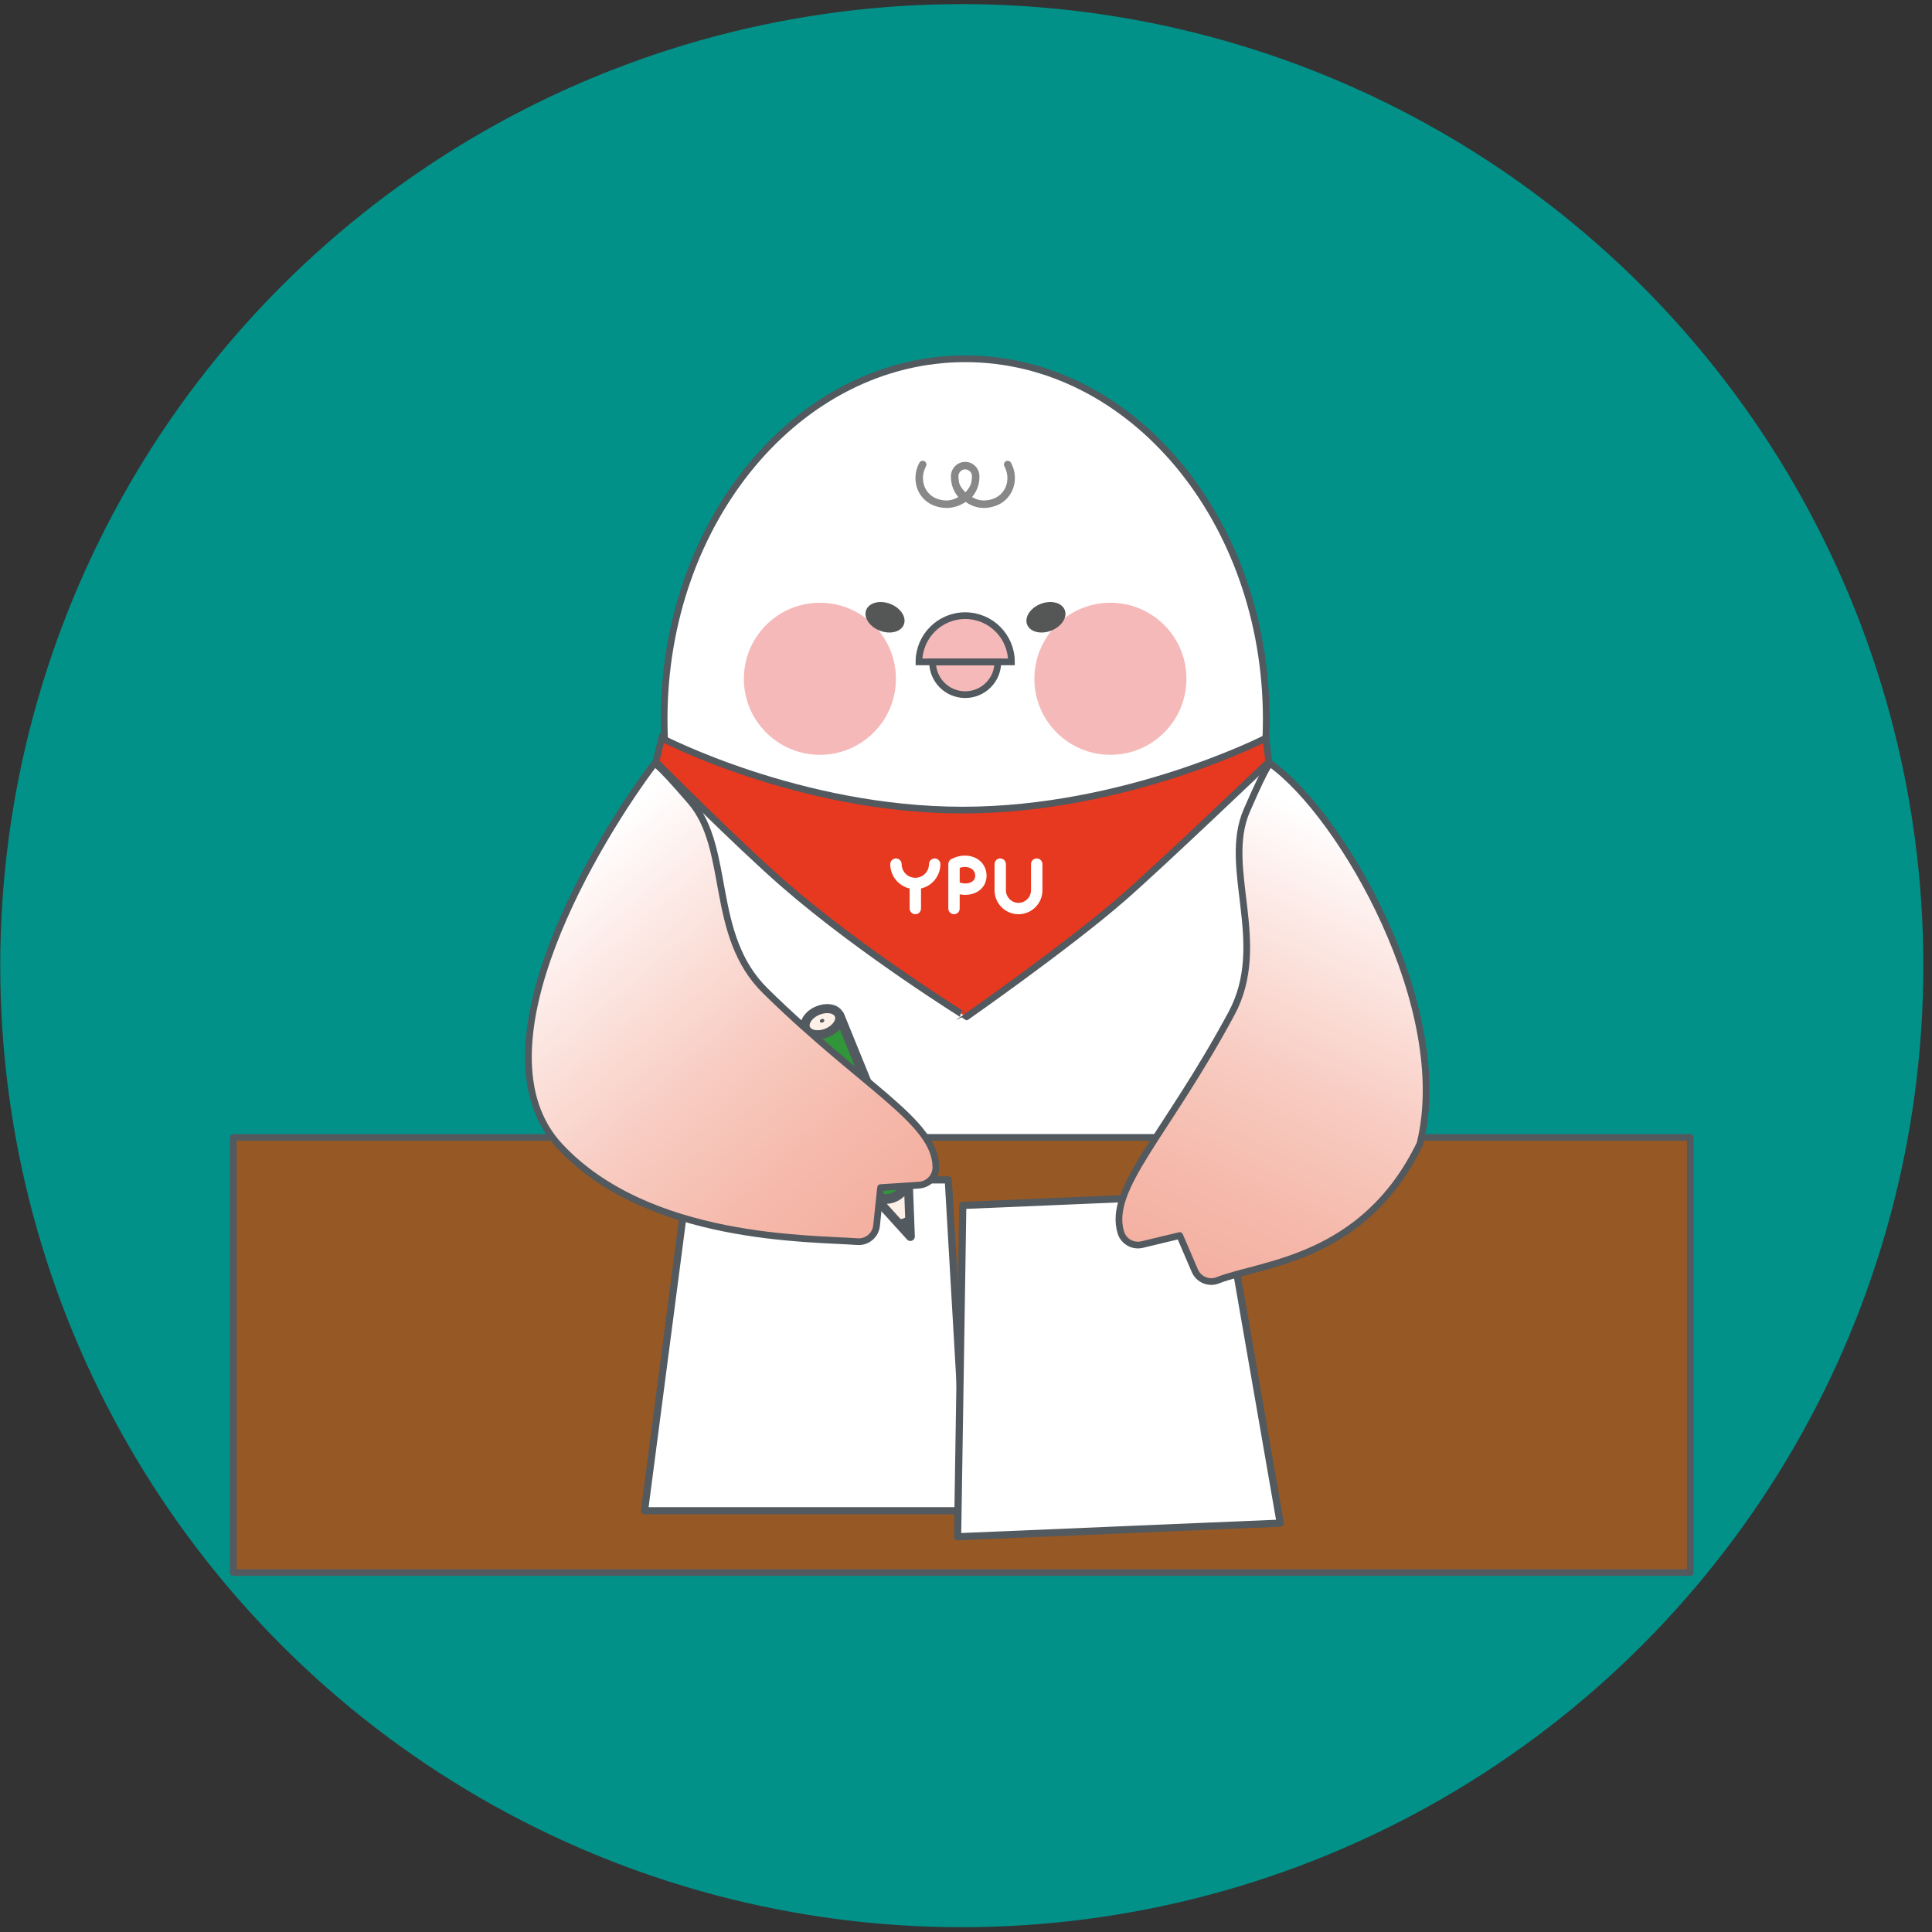 <?xml version="1.0" encoding="utf-8"?>
<!-- Generator: Adobe Illustrator 15.0.0, SVG Export Plug-In . SVG Version: 6.00 Build 0)  -->
<!DOCTYPE svg PUBLIC "-//W3C//DTD SVG 1.1//EN" "http://www.w3.org/Graphics/SVG/1.1/DTD/svg11.dtd">
<svg version="1.1" xmlns="http://www.w3.org/2000/svg" xmlns:xlink="http://www.w3.org/1999/xlink" x="0px" y="0px" width="166px"
	 height="166px" viewBox="0 0 166 166" enable-background="new 0 0 166 166" xml:space="preserve">
<rect x="0" y="0" width="166" height="166" fill="#333333" stroke="none"/>
<g id="レイヤー_2">
	
		<circle fill="#019189" stroke="#019189" stroke-width="0.234" stroke-linecap="round" stroke-linejoin="round" stroke-miterlimit="10" cx="82.638" cy="82.971" r="82.5"/>
</g>
<g id="レイヤー_1">
	<g>
		<g>
			
				<path id="頭部_xFF5E_胴体_7_" fill="#FFFFFF" stroke="#52595F" stroke-width="0.576" stroke-linecap="round" stroke-linejoin="round" stroke-miterlimit="10" d="
				M115.766,89.885c-2.468-18.173-7.095-24.999-7.095-24.999c0.084-1.015,0.128-2.044,0.128-3.087
				c0-17.101-11.577-30.972-25.865-30.972c-14.285,0-25.872,13.871-25.872,30.972c0,1.043,0.042,2.072,0.126,3.087
				c0,0-4.364,5.283-7.148,23.929c-2.786,18.648,0.866,26.668,5.422,32.359c4.561,5.692,12.5,8.632,27.663,8.632
				c15.165,0,22.566-3.187,27.153-8.708C114.866,115.575,118.236,108.058,115.766,89.885z"/>
			<g id="スカーフ_11_">
				<path id="スカーフ_12_" fill="#E73820" stroke="#52595F" stroke-width="0.576" stroke-miterlimit="10" d="M56.852,63.419
					c0,0,11.847,6.186,25.849,6.186c14.001,0,26.068-6.186,26.068-6.186l0.248,2.042c0,0-9.274,8.856-12.54,11.703
					c-4.697,4.096-13.448,10.209-13.448,10.209S74.08,81.829,67.355,75.98c-3.931-3.415-10.998-10.52-10.998-10.52L56.852,63.419z"
					/>
				<g>
					<path fill="#FFFFFF" d="M80.311,73.758c-0.271,0-0.492,0.218-0.492,0.489c0,0.647-0.525,1.175-1.173,1.175
						c-0.648,0-1.175-0.527-1.175-1.175c0-0.271-0.22-0.489-0.491-0.489c-0.27,0-0.489,0.218-0.489,0.489
						c0,1.019,0.712,1.874,1.666,2.095v1.719c0,0.271,0.219,0.491,0.489,0.491c0.269,0,0.489-0.22,0.489-0.491v-1.719
						c0.953-0.221,1.664-1.076,1.664-2.095C80.799,73.976,80.579,73.758,80.311,73.758"/>
					<path fill="#FFFFFF" d="M81.738,73.816c-0.16,0.084-0.258,0.25-0.258,0.431v1.885c0,0,0,0.014,0,0.021v1.908
						c0,0.271,0.22,0.491,0.489,0.491c0.271,0,0.489-0.22,0.489-0.491v-1.222c0.853,0.171,1.703-0.118,2.097-0.786
						c0.304-0.52,0.283-1.217-0.055-1.74C83.966,73.485,82.753,73.268,81.738,73.816 M83.71,75.557
						c-0.178,0.305-0.704,0.456-1.251,0.269v-1.261c0.533-0.178,1.029-0.017,1.221,0.281C83.814,75.053,83.826,75.357,83.71,75.557"
						/>
					<path fill="#FFFFFF" d="M89.074,73.758c-0.271,0-0.489,0.218-0.489,0.489v2.247c0,0.594-0.484,1.08-1.078,1.08
						s-1.077-0.486-1.077-1.08v-2.247c0-0.271-0.219-0.489-0.49-0.489c-0.271,0-0.488,0.218-0.488,0.489v2.247
						c0,1.135,0.922,2.058,2.056,2.058c1.136,0,2.059-0.923,2.059-2.058v-2.247C89.565,73.976,89.347,73.758,89.074,73.758"/>
				</g>
			</g>
			
				<rect x="20.046" y="97.728" fill="#965925" stroke="#52595F" stroke-width="0.576" stroke-linecap="round" stroke-linejoin="round" stroke-miterlimit="10" width="125.185" height="37.388"/>
			
				<polygon fill="#FFFFFF" stroke="#52595F" stroke-width="0.617" stroke-linecap="round" stroke-linejoin="round" stroke-miterlimit="10" points="
				83.124,129.806 55.377,129.806 59.09,101.378 81.48,101.378 			"/>
			<g id="顔パーツ_7_">
				<path fill="#888888" d="M86.862,39.756c-0.086-0.155-0.282-0.211-0.438-0.127c-0.155,0.087-0.211,0.283-0.126,0.438
					c0.376,0.684,0.344,1.516-0.085,2.125c-0.612,0.871-1.689,0.814-1.811,0.805c-0.324-0.025-0.621-0.133-0.883-0.291
					c0.394-0.46,0.632-1.055,0.633-1.703c0.022-0.342-0.1-0.683-0.336-0.934c-0.23-0.243-0.55-0.387-0.877-0.383l0,0
					c-0.002,0-0.007,0-0.009,0c-0.003,0-0.007,0-0.01,0l0,0c-0.327-0.004-0.645,0.14-0.876,0.383
					c-0.238,0.251-0.359,0.592-0.338,0.934c0.004,0.648,0.24,1.243,0.633,1.703c-0.26,0.158-0.557,0.266-0.883,0.291
					c-0.119,0.01-1.197,0.066-1.811-0.805c-0.427-0.609-0.459-1.441-0.082-2.125c0.084-0.154,0.028-0.351-0.129-0.438
					c-0.155-0.084-0.351-0.028-0.436,0.127c-0.494,0.896-0.447,1.997,0.118,2.803c0.69,0.983,1.803,1.086,2.231,1.086
					c0.072,0,0.151-0.007,0.157-0.007c0.656-0.042,1.155-0.302,1.468-0.51c0.292,0.208,0.761,0.468,1.379,0.51
					c0,0,0.079,0.007,0.158,0.007c0.429,0,1.539-0.103,2.229-1.086C87.308,41.753,87.356,40.652,86.862,39.756 M83.511,40.99
					c0,0-0.019,0.346-0.078,0.545c-0.101,0.365-0.452,0.738-0.479,0.766c-0.016-0.017-0.422-0.4-0.525-0.766
					C82.375,41.35,82.352,41,82.352,40.99c0-0.009,0-0.019,0-0.025c-0.014-0.169,0.044-0.33,0.162-0.456
					c0.111-0.116,0.258-0.183,0.408-0.183c0.049,0.003,0.263,0.015,0.427,0.183c0.01,0.012,0.103,0.112,0.144,0.251
					c0.019,0.065,0.023,0.135,0.019,0.205C83.511,40.972,83.511,40.981,83.511,40.99"/>
				<path fill="#F5B9B9" stroke="#52595F" stroke-width="0.576" stroke-miterlimit="10" d="M82.93,52.898
					c-2.191,0-3.971,1.779-3.971,3.971h7.945C86.904,54.678,85.126,52.898,82.93,52.898z"/>
				<path fill="#F5B9B9" stroke="#52595F" stroke-width="0.576" stroke-miterlimit="10" d="M80.127,56.883L80.127,56.883
					c0,1.549,1.257,2.802,2.803,2.802c1.552,0,2.806-1.253,2.806-2.802l0,0H80.127z"/>
				<path fill="#F5B9B9" d="M76.979,58.322c0,3.608-2.925,6.533-6.532,6.533c-3.608,0-6.533-2.925-6.533-6.533
					c0-3.609,2.925-6.534,6.533-6.534C74.055,51.788,76.979,54.713,76.979,58.322"/>
				<path fill="#F5B9B9" d="M101.942,58.322c0,3.608-2.925,6.533-6.534,6.533c-3.608,0-6.534-2.925-6.534-6.533
					c0-3.609,2.926-6.534,6.534-6.534C99.018,51.788,101.942,54.713,101.942,58.322"/>
				<path fill="#555656" d="M76.487,51.885c-0.89-0.346-1.816-0.107-2.063,0.528c-0.246,0.634,0.281,1.432,1.175,1.776
					c0.891,0.344,1.815,0.106,2.061-0.527C77.906,53.025,77.38,52.229,76.487,51.885"/>
				<path fill="#555656" d="M89.422,51.885c0.894-0.346,1.817-0.107,2.063,0.528c0.246,0.634-0.28,1.432-1.173,1.776
					c-0.891,0.344-1.817,0.106-2.061-0.527C88.005,53.025,88.533,52.229,89.422,51.885"/>
			</g>
			
				<polygon fill="#FFFFFF" stroke="#52595F" stroke-width="0.617" stroke-linecap="round" stroke-linejoin="round" stroke-miterlimit="10" points="
				82.277,132.041 110.002,130.872 105.093,102.626 82.723,103.571 			"/>
			<g>
				
					<polygon fill="#FDF0E7" stroke="#52595F" stroke-width="0.77" stroke-linecap="round" stroke-linejoin="round" stroke-miterlimit="10" points="
					75.233,102.948 78.052,101.798 78.219,106.24 				"/>
				
					<path fill="#319639" stroke="#52595F" stroke-width="0.839" stroke-linecap="round" stroke-linejoin="round" stroke-miterlimit="10" d="
					M69.307,88.395c0,0,1.78,0.451,2.817-1.147l5.856,14.373c0,0-0.698,1.974-2.786,1.226L69.307,88.395z"/>
				
					<ellipse transform="matrix(0.926 -0.377 0.377 0.926 -27.891 33.161)" fill="#FDF0E7" stroke="#52595F" stroke-width="0.777" stroke-linecap="round" stroke-linejoin="round" stroke-miterlimit="10" cx="70.695" cy="87.771" rx="1.549" ry="1.035"/>
				
					<path fill="#FDF0E7" stroke="#52595F" stroke-width="0.703" stroke-linecap="round" stroke-linejoin="round" stroke-miterlimit="10" d="
					M77.16,105.111c0,0,0.718,0.043,1.026-0.419"/>
				
					<ellipse transform="matrix(0.927 -0.374 0.374 0.927 -27.688 32.792)" fill="#52595F" cx="70.662" cy="87.748" rx="0.196" ry="0.152"/>
			</g>
		</g>
		<g id="羽根_13_">
			
				<linearGradient id="SVGID_1_" gradientUnits="userSpaceOnUse" x1="2467.943" y1="-608.285" x2="2460.719" y2="-565.975" gradientTransform="matrix(-0.856 0.517 0.517 0.856 2472.534 -681.265)">
				<stop  offset="0" style="stop-color:#FFFFFF"/>
				<stop  offset="0.05" style="stop-color:#FFFFFF"/>
				<stop  offset="0.214" style="stop-color:#FDEDEA"/>
				<stop  offset="0.558" style="stop-color:#F8CCC2"/>
				<stop  offset="0.832" style="stop-color:#F5B8AA"/>
				<stop  offset="1" style="stop-color:#F4B0A1"/>
			</linearGradient>
			
				<path fill="url(#SVGID_1_)" stroke="#52595F" stroke-width="0.576" stroke-linecap="round" stroke-linejoin="round" stroke-miterlimit="10" d="
				M73.669,106.684c0.83,0.061,1.559-0.548,1.646-1.373c0.113-1.091,0.229-2.181,0.345-3.271c1.104-0.069,2.211-0.144,3.314-0.213
				c0.816-0.054,1.449-0.735,1.439-1.553c-0.046-3.938-6.175-6.812-14.644-15.128c-4.9-4.813-2.897-12.194-6.431-16.291
				c-3.203-3.713-3.075-3.202-3.156-3.191c-4.564,6.05-15.966,24.39-8.063,32.842C55.713,106.628,69.657,106.383,73.669,106.684z"/>
		</g>
		<g id="羽根_11_">
			
				<linearGradient id="SVGID_2_" gradientUnits="userSpaceOnUse" x1="-163.026" y1="422.781" x2="-170.251" y2="465.092" gradientTransform="matrix(0.971 0.241 -0.241 0.971 380.42 -300.557)">
				<stop  offset="0" style="stop-color:#FFFFFF"/>
				<stop  offset="0.05" style="stop-color:#FFFFFF"/>
				<stop  offset="0.214" style="stop-color:#FDEDEA"/>
				<stop  offset="0.558" style="stop-color:#F8CCC2"/>
				<stop  offset="0.832" style="stop-color:#F5B8AA"/>
				<stop  offset="1" style="stop-color:#F4B0A1"/>
			</linearGradient>
			
				<path fill="url(#SVGID_2_)" stroke="#52595F" stroke-width="0.576" stroke-linecap="round" stroke-linejoin="round" stroke-miterlimit="10" d="
				M104.639,110.003c-0.774,0.307-1.651-0.058-1.979-0.825c-0.432-1.006-0.865-2.014-1.297-3.019
				c-1.077,0.257-2.154,0.519-3.23,0.776c-0.797,0.191-1.602-0.272-1.834-1.057c-1.124-3.775,3.881-8.332,9.509-18.785
				c3.256-6.049-0.844-12.504,1.321-17.464c1.958-4.494,1.988-3.969,2.069-3.984c6.149,4.427,15.688,21.013,12.806,32.629
				C117.156,108.278,108.384,108.528,104.639,110.003z"/>
		</g>
	</g>
</g>
</svg>
